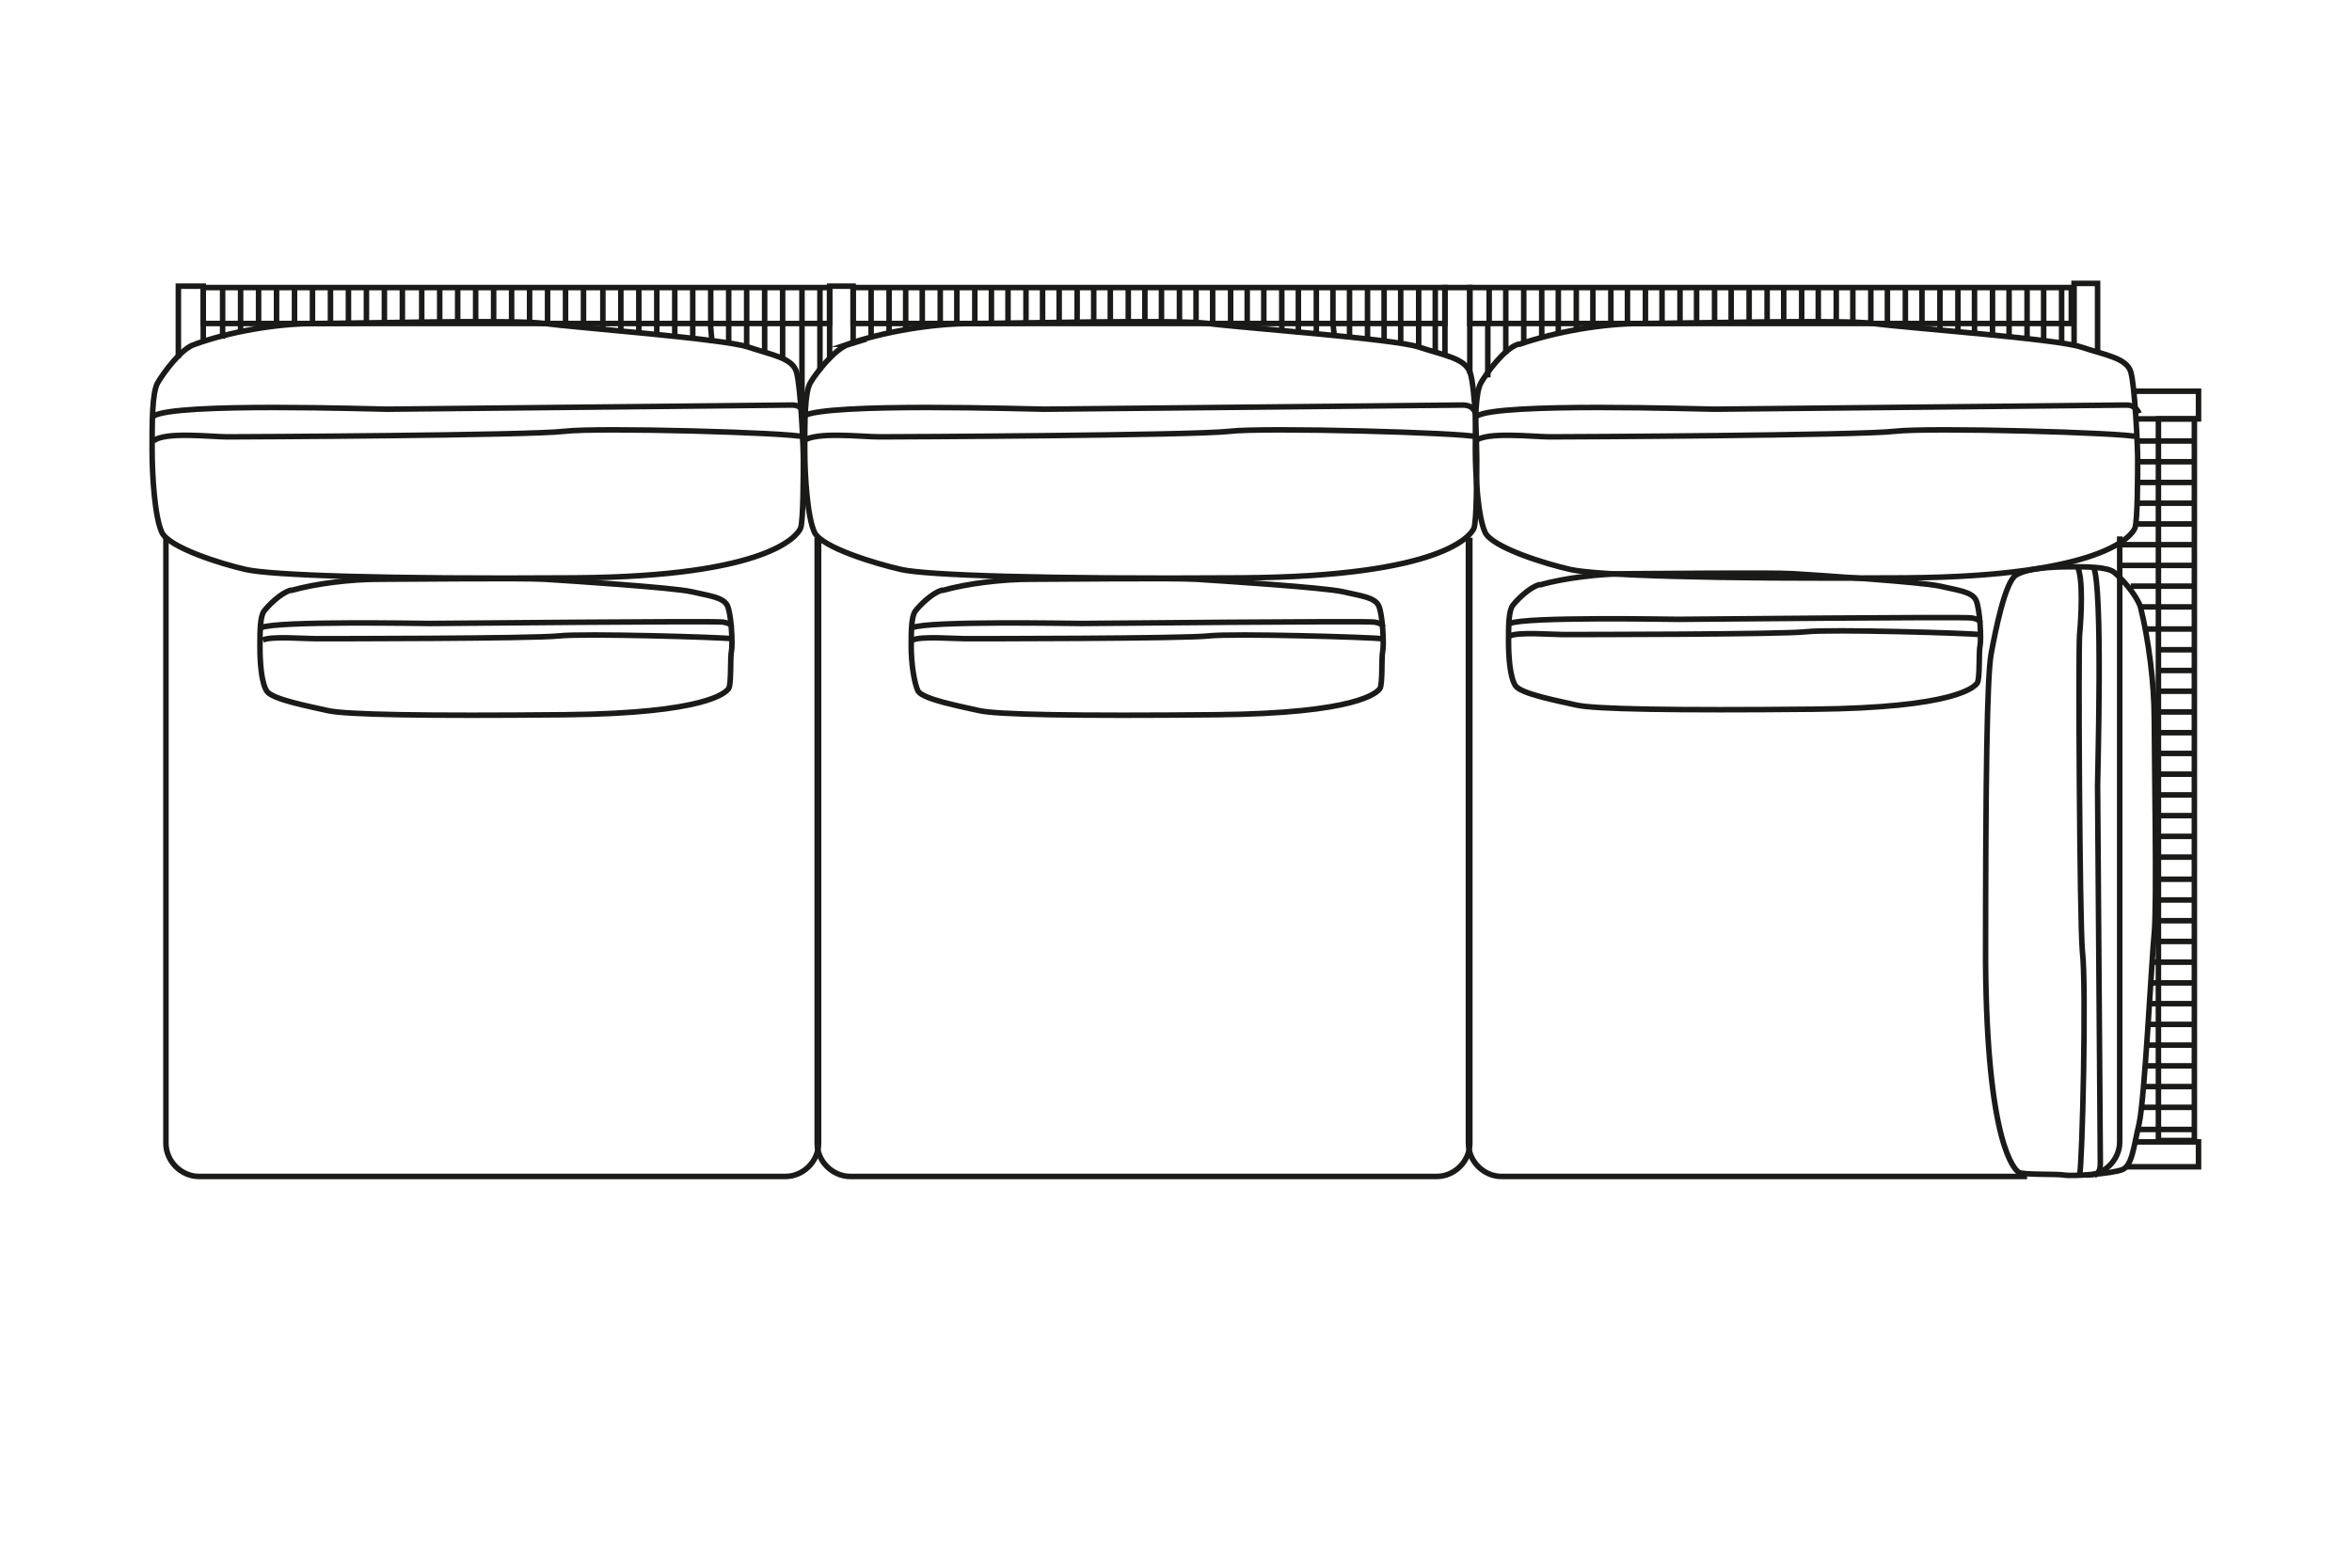 <?xml version="1.0" encoding="UTF-8"?>
<svg id="Laag_1" xmlns="http://www.w3.org/2000/svg" version="1.1" viewBox="0 0 170.1 113.4">
  <!-- Generator: Adobe Illustrator 29.1.0, SVG Export Plug-In . SVG Version: 2.1.0 Build 142)  -->
  <defs>
    <style>
      .st0 {
        fill: none;
        stroke: #1a1a18;
        stroke-miterlimit: 10;
        stroke-width: .4px;
      }
    </style>
  </defs>
  <path class="st0" d="M61.3,24.9c2.6-.9,6.1-1.5,9-1.5s14.9-.3,17.1,0,13.4,1.1,15.2,1.7,3.3.8,3.7,1.8.5,5.4.5,6.3,0,4.5-.2,5-2.2,3.5-16.8,3.6-22.8-.2-24.6-.6-5.8-1.6-6.3-2.7-.7-4-.7-6,0-4.1.4-4.8,1.8-2.5,2.8-2.8Z"/>
  <path class="st0" d="M58.1,30.1c1.6-1,16.6-.5,17.4-.5s29.5-.3,30.3-.3.9.6.9.6"/>
  <path class="st0" d="M106.8,31.6c-.9-.3-15.3-.7-17.9-.4s-24,.4-25.3.4-4.6-.4-5.5.3"/>
  <path class="st0" d="M68.2,42.7c1.8-.5,4.3-.8,6.3-.8s10.4-.1,12,0,9.3.6,10.6.9,2.3.4,2.6,1,.4,2.9.3,3.3,0,2.4-.2,2.7-1.6,1.8-11.8,1.9-15.9,0-17.2-.3-4-.8-4.4-1.4c-.3-.6-.5-2.1-.5-3.2s0-2.2.3-2.6,1.2-1.3,1.9-1.5Z"/>
  <path class="st0" d="M66,45.4c1.1-.5,11.6-.3,12.2-.3s20.6-.2,21.2-.1.6.3.6.3"/>
  <path class="st0" d="M99.9,46.2c-.6-.1-10.7-.4-12.5-.2s-16.8.2-17.6.2-3.2-.2-3.8.1"/>
  <path class="st0" d="M111.4,42.3c1.8-.5,4.3-.8,6.3-.8s10.4-.1,12,0,9.3.6,10.6.9,2.3.4,2.6,1,.4,2.9.3,3.3,0,2.4-.2,2.7-1.6,1.8-11.8,1.9-15.9,0-17.2-.3-4-.8-4.4-1.4-.5-2.1-.5-3.2,0-2.2.3-2.6,1.2-1.3,1.9-1.5Z"/>
  <path class="st0" d="M109.2,45.1c1.1-.5,11.6-.3,12.2-.3s20.6-.2,21.2-.1.6.3.6.3"/>
  <path class="st0" d="M143.1,45.9c-.6-.1-10.7-.4-12.5-.2s-16.8.2-17.6.2-3.2-.2-3.8.1"/>
  <path class="st0" d="M154.8,43.9c.6,2.4,1,5.6,1,8.1s.2,13.5,0,15.5c-.2,2-.7,12.1-1.1,13.8s-.5,3-1.2,3.3-3.6.5-4.2.4-3,0-3.3-.2-2.3-2-2.4-15.2c0-13.2.1-20.6.4-22.3.3-1.6,1-5.2,1.8-5.7s2.6-.6,3.9-.6,2.7,0,3.2.4,1.6,1.6,1.9,2.5Z"/>
  <path class="st0" d="M151.4,41c.7,1.4.3,15,.3,15.8s.2,26.7.2,27.4-.4.8-.4.8"/>
  <path class="st0" d="M150.4,85c.2-.8.5-13.8.2-16.2-.2-2.4-.3-21.8-.2-22.9s.3-4.2-.2-5"/>
  <path class="st0" d="M109.9,24.9c2.6-.9,6-1.5,8.8-1.5s14.7-.3,16.8,0,13.2,1.1,15,1.7,3.3.8,3.6,1.8c.3,1,.5,5.4.5,6.3s0,4.5-.2,5-2.2,3.5-16.6,3.6-22.4-.2-24.2-.6-5.7-1.6-6.2-2.7-.7-4-.7-6,0-4.1.4-4.8,1.7-2.5,2.7-2.8Z"/>
  <path class="st0" d="M106.8,30.1c1.5-1,16.3-.5,17.2-.5s29.1-.3,29.8-.3.9.6.9.6"/>
  <path class="st0" d="M154.6,31.6c-.9-.3-15-.7-17.6-.4s-23.7.4-24.9.4-4.6-.4-5.4.3"/>
  <path class="st0" d="M59.1,38.9v43.8c0,1.3,1.1,2.4,2.4,2.4h42.4c1.3,0,2.4-1.1,2.4-2.4v-43.8"/>
  <path class="st0" d="M150.9,85c1.3,0,2.4-1.1,2.4-2.4v-43.8"/>
  <path class="st0" d="M106.2,38.9v43.8c0,1.3,1.1,2.4,2.4,2.4h38"/>
  <g>
    <polygon class="st0" points="104.5 23.4 63 23.4 61.7 23.4 61.7 20.8 104.5 20.8 104.5 23.4"/>
    <line class="st0" x1="63" y1="20.8" x2="63" y2="24.5"/>
    <line class="st0" x1="64.3" y1="20.8" x2="64.3" y2="24.1"/>
    <line class="st0" x1="65.5" y1="20.8" x2="65.5" y2="23.8"/>
    <line class="st0" x1="66.7" y1="20.8" x2="66.7" y2="23.4"/>
    <line class="st0" x1="68" y1="20.8" x2="68" y2="23.4"/>
    <line class="st0" x1="69.2" y1="20.8" x2="69.2" y2="23.4"/>
    <line class="st0" x1="70.5" y1="20.8" x2="70.5" y2="23.4"/>
    <line class="st0" x1="71.7" y1="20.8" x2="71.7" y2="23.4"/>
    <line class="st0" x1="72.9" y1="20.8" x2="72.9" y2="23.4"/>
    <line class="st0" x1="74.2" y1="20.8" x2="74.2" y2="23.4"/>
    <line class="st0" x1="75.4" y1="20.8" x2="75.4" y2="23.4"/>
    <line class="st0" x1="76.6" y1="20.8" x2="76.6" y2="23.4"/>
    <line class="st0" x1="77.9" y1="20.8" x2="77.9" y2="23.4"/>
    <line class="st0" x1="79.1" y1="20.8" x2="79.1" y2="23.4"/>
    <line class="st0" x1="80.3" y1="20.8" x2="80.3" y2="23.4"/>
    <line class="st0" x1="81.6" y1="20.8" x2="81.6" y2="23.4"/>
    <line class="st0" x1="82.8" y1="20.8" x2="82.8" y2="23.4"/>
    <line class="st0" x1="84" y1="20.8" x2="84" y2="23.4"/>
    <line class="st0" x1="85.3" y1="20.8" x2="85.3" y2="23.4"/>
    <line class="st0" x1="86.5" y1="20.8" x2="86.5" y2="23.4"/>
    <line class="st0" x1="87.7" y1="20.8" x2="87.7" y2="23.4"/>
    <line class="st0" x1="89" y1="20.8" x2="89" y2="23.4"/>
    <line class="st0" x1="90.2" y1="20.8" x2="90.2" y2="23.4"/>
    <line class="st0" x1="91.4" y1="20.8" x2="91.4" y2="23.4"/>
    <polyline class="st0" points="92.7 20.8 92.7 23.4 92.7 24"/>
    <line class="st0" x1="93.9" y1="20.8" x2="93.9" y2="23.4"/>
    <polyline class="st0" points="95.2 20.8 95.2 23.4 95.2 24.2"/>
    <polyline class="st0" points="96.4 20.8 96.4 23.4 96.5 24.3"/>
    <polyline class="st0" points="97.6 20.8 97.6 23.4 97.6 24.4"/>
    <polyline class="st0" points="98.9 20.8 98.9 23.4 98.9 24.6"/>
    <polyline class="st0" points="100.1 20.8 100.1 23.4 100.1 24.7"/>
    <polyline class="st0" points="101.3 20.8 101.3 23.4 101.3 24.9"/>
    <polyline class="st0" points="102.6 20.8 102.6 23.4 102.6 25.1"/>
    <polyline class="st0" points="103.8 20.8 103.8 23.4 103.8 25.5"/>
  </g>
  <g>
    <polygon class="st0" points="149.8 23.4 107.6 23.4 106.3 23.4 106.3 20.8 149.8 20.8 149.8 23.4"/>
    <line class="st0" x1="107.7" y1="20.8" x2="107.7" y2="23.4"/>
    <polyline class="st0" points="108.9 20.8 108.9 23.4 108.9 25.6"/>
    <polyline class="st0" points="110.2 20.8 110.2 23.4 110.2 24.8"/>
    <polyline class="st0" points="111.5 20.8 111.5 23.4 111.5 24.5"/>
    <polyline class="st0" points="112.7 20.8 112.7 23.4 112.7 24.2"/>
    <polyline class="st0" points="114 20.8 114 23.4 114 23.9"/>
    <line class="st0" x1="115.2" y1="20.8" x2="115.2" y2="23.4"/>
    <line class="st0" x1="116.5" y1="20.8" x2="116.5" y2="23.4"/>
    <line class="st0" x1="117.7" y1="20.8" x2="117.7" y2="23.4"/>
    <line class="st0" x1="119" y1="20.8" x2="119" y2="23.4"/>
    <line class="st0" x1="120.2" y1="20.8" x2="120.2" y2="23.4"/>
    <line class="st0" x1="121.5" y1="20.8" x2="121.5" y2="23.4"/>
    <line class="st0" x1="122.7" y1="20.8" x2="122.7" y2="23.4"/>
    <line class="st0" x1="124" y1="20.8" x2="124" y2="23.4"/>
    <line class="st0" x1="125.2" y1="20.8" x2="125.2" y2="23.4"/>
    <line class="st0" x1="126.5" y1="20.8" x2="126.5" y2="23.4"/>
    <line class="st0" x1="127.8" y1="20.8" x2="127.8" y2="23.4"/>
    <line class="st0" x1="129" y1="20.8" x2="129" y2="23.4"/>
    <line class="st0" x1="130.3" y1="20.8" x2="130.3" y2="23.4"/>
    <line class="st0" x1="131.5" y1="20.8" x2="131.5" y2="23.4"/>
    <line class="st0" x1="132.8" y1="20.8" x2="132.8" y2="23.4"/>
    <line class="st0" x1="134" y1="20.8" x2="134" y2="23.4"/>
    <line class="st0" x1="135.3" y1="20.8" x2="135.3" y2="23.4"/>
    <line class="st0" x1="136.5" y1="20.8" x2="136.5" y2="23.4"/>
    <line class="st0" x1="137.8" y1="20.8" x2="137.8" y2="23.4"/>
    <polyline class="st0" points="139 20.8 139 23.4 139 23.8"/>
    <polyline class="st0" points="140.3 20.8 140.3 23.4 140.3 23.9"/>
    <polyline class="st0" points="141.6 20.8 141.6 23.4 141.6 24"/>
    <polyline class="st0" points="142.8 20.8 142.8 23.4 142.8 24.2"/>
    <polyline class="st0" points="144.1 20.8 144.1 23.4 144.1 24.3"/>
    <polyline class="st0" points="145.3 20.8 145.3 23.4 145.3 24.4"/>
    <polyline class="st0" points="146.6 20.8 146.6 23.4 146.6 24.5"/>
    <polyline class="st0" points="147.8 20.8 147.8 23.4 147.8 24.7"/>
    <polyline class="st0" points="149.1 20.8 149.1 23.4 149.1 24.9"/>
  </g>
  <g>
    <polygon class="st0" points="156.1 82.5 156.1 31.8 156.1 30.3 158.7 30.3 158.7 82.5 156.1 82.5"/>
    <line class="st0" x1="158.7" y1="31.9" x2="154.6" y2="31.9"/>
    <line class="st0" x1="158.7" y1="33.4" x2="154.6" y2="33.4"/>
    <line class="st0" x1="158.7" y1="34.9" x2="154.6" y2="34.9"/>
    <line class="st0" x1="158.7" y1="36.4" x2="154.6" y2="36.4"/>
    <line class="st0" x1="158.7" y1="37.9" x2="154.6" y2="37.9"/>
    <line class="st0" x1="158.7" y1="39.4" x2="153.3" y2="39.4"/>
    <line class="st0" x1="158.7" y1="40.9" x2="153.3" y2="40.9"/>
    <line class="st0" x1="158.7" y1="42.4" x2="154.1" y2="42.4"/>
    <line class="st0" x1="158.7" y1="43.9" x2="154.8" y2="43.9"/>
    <line class="st0" x1="158.7" y1="45.5" x2="155.2" y2="45.5"/>
    <line class="st0" x1="158.7" y1="47" x2="156.1" y2="47"/>
    <line class="st0" x1="158.7" y1="48.5" x2="156.1" y2="48.5"/>
    <line class="st0" x1="158.7" y1="50" x2="156.1" y2="50"/>
    <line class="st0" x1="158.7" y1="51.5" x2="156.1" y2="51.5"/>
    <line class="st0" x1="158.7" y1="53" x2="156.1" y2="53"/>
    <line class="st0" x1="158.7" y1="54.5" x2="156.1" y2="54.5"/>
    <line class="st0" x1="158.7" y1="56" x2="156.1" y2="56"/>
    <line class="st0" x1="158.7" y1="57.5" x2="156.1" y2="57.5"/>
    <line class="st0" x1="158.7" y1="59" x2="156.1" y2="59"/>
    <line class="st0" x1="158.7" y1="60.5" x2="156.1" y2="60.5"/>
    <line class="st0" x1="158.7" y1="62" x2="156.1" y2="62"/>
    <line class="st0" x1="158.7" y1="63.6" x2="156.1" y2="63.6"/>
    <line class="st0" x1="158.7" y1="65.1" x2="156.1" y2="65.1"/>
    <line class="st0" x1="158.7" y1="66.6" x2="156.1" y2="66.6"/>
    <line class="st0" x1="158.7" y1="68.1" x2="156.1" y2="68.1"/>
    <line class="st0" x1="158.7" y1="69.6" x2="155.7" y2="69.6"/>
    <line class="st0" x1="158.7" y1="71.1" x2="155.5" y2="71.1"/>
    <line class="st0" x1="158.7" y1="72.6" x2="155.5" y2="72.6"/>
    <line class="st0" x1="158.7" y1="74.1" x2="155.3" y2="74.1"/>
    <line class="st0" x1="158.7" y1="75.6" x2="155.3" y2="75.6"/>
    <line class="st0" x1="158.7" y1="77.1" x2="155.1" y2="77.1"/>
    <line class="st0" x1="158.7" y1="78.6" x2="155" y2="78.6"/>
    <line class="st0" x1="158.7" y1="80.1" x2="154.9" y2="80.1"/>
    <line class="st0" x1="158.7" y1="81.7" x2="154.6" y2="81.7"/>
  </g>
  <polyline class="st0" points="104.5 25.7 104.5 20.8 106.3 20.8 106.3 27"/>
  <polyline class="st0" points="60 25.9 60 20.7 61.7 20.7 61.7 24.8"/>
  <polyline class="st0" points="150 25 150 20.5 151.7 20.5 151.7 25.5"/>
  <polyline class="st0" points="154.4 28.3 159 28.3 159 30.3 154.5 30.3"/>
  <polyline class="st0" points="154.4 82.6 159 82.6 159 84.4 153.8 84.4"/>
  <line class="st0" x1="107.6" y1="23.4" x2="107.6" y2="27.3"/>
  <line class="st0" x1="93.9" y1="23.4" x2="93.9" y2="24.2"/>
  <path class="st0" d="M14.1,24.9c2.5-.9,5.9-1.5,8.7-1.5s14.4-.3,16.6,0,12.9,1.1,14.7,1.7,3.2.8,3.5,1.8.5,5.4.5,6.3c0,.9,0,4.5-.2,5s-2.2,3.5-16.3,3.6-22-.2-23.8-.6-5.6-1.6-6.1-2.7-.7-4-.7-6,0-4.1.4-4.8,1.7-2.5,2.7-2.8Z"/>
  <path class="st0" d="M11.1,30.1c1.5-1,16.1-.5,16.9-.5s28.6-.3,29.3-.3.9.6.9.6"/>
  <path class="st0" d="M58.1,31.6c-.8-.3-14.8-.7-17.3-.4s-23.3.4-24.4.4-4.5-.4-5.3.3"/>
  <path class="st0" d="M21.1,42.7c1.8-.5,4.3-.8,6.3-.8s10.4-.1,12,0,9.3.6,10.6.9,2.3.4,2.6,1,.4,2.9.3,3.3,0,2.4-.2,2.7-1.6,1.8-11.8,1.9-15.9,0-17.2-.3-4-.8-4.4-1.4-.5-2.1-.5-3.2,0-2.2.3-2.6,1.2-1.3,1.9-1.5Z"/>
  <path class="st0" d="M18.9,45.4c1.1-.5,11.6-.3,12.2-.3s20.6-.2,21.2-.1.6.3.6.3"/>
  <path class="st0" d="M52.9,46.2c-.6-.1-10.7-.4-12.5-.2s-16.8.2-17.6.2-3.2-.2-3.8.1"/>
  <path class="st0" d="M12,38.9v43.8c0,1.3,1.1,2.4,2.4,2.4h42.4c1.3,0,2.4-1.1,2.4-2.4v-43.8"/>
  <g>
    <polygon class="st0" points="60 23.4 16 23.4 14.7 23.4 14.7 20.8 60 20.8 60 23.4"/>
    <line class="st0" x1="16.1" y1="20.8" x2="16.1" y2="24.5"/>
    <line class="st0" x1="17.4" y1="20.8" x2="17.4" y2="24.1"/>
    <line class="st0" x1="18.7" y1="20.8" x2="18.7" y2="23.8"/>
    <line class="st0" x1="20" y1="20.8" x2="20" y2="23.4"/>
    <line class="st0" x1="21.3" y1="20.8" x2="21.3" y2="23.4"/>
    <line class="st0" x1="22.6" y1="20.8" x2="22.6" y2="23.4"/>
    <line class="st0" x1="23.9" y1="20.8" x2="23.9" y2="23.4"/>
    <line class="st0" x1="25.2" y1="20.8" x2="25.2" y2="23.4"/>
    <line class="st0" x1="26.5" y1="20.8" x2="26.5" y2="23.4"/>
    <line class="st0" x1="27.8" y1="20.8" x2="27.8" y2="23.4"/>
    <line class="st0" x1="29.1" y1="20.8" x2="29.1" y2="23.4"/>
    <line class="st0" x1="30.5" y1="20.8" x2="30.5" y2="23.4"/>
    <line class="st0" x1="31.8" y1="20.8" x2="31.8" y2="23.4"/>
    <line class="st0" x1="33.1" y1="20.8" x2="33.1" y2="23.4"/>
    <line class="st0" x1="34.4" y1="20.8" x2="34.4" y2="23.4"/>
    <line class="st0" x1="35.7" y1="20.8" x2="35.7" y2="23.4"/>
    <line class="st0" x1="37" y1="20.8" x2="37" y2="23.4"/>
    <line class="st0" x1="38.3" y1="20.8" x2="38.3" y2="23.4"/>
    <line class="st0" x1="39.6" y1="20.8" x2="39.6" y2="23.4"/>
    <line class="st0" x1="40.9" y1="20.8" x2="40.9" y2="23.4"/>
    <line class="st0" x1="42.2" y1="20.8" x2="42.2" y2="23.4"/>
    <polyline class="st0" points="43.6 20.8 43.6 23.4 43.6 23.9"/>
    <polyline class="st0" points="44.9 20.8 44.9 23.4 44.9 24"/>
    <polyline class="st0" points="46.2 20.8 46.2 23.4 46.2 24.2"/>
    <polyline class="st0" points="47.5 20.8 47.5 23.6 47.5 24.3"/>
    <line class="st0" x1="48.8" y1="20.8" x2="48.8" y2="23.4"/>
    <polyline class="st0" points="50.1 20.8 50.1 23.6 50.1 24.6"/>
    <polyline class="st0" points="51.4 20.8 51.4 23.7 51.5 24.8"/>
    <polyline class="st0" points="52.7 20.8 52.7 23.7 52.7 24.9"/>
    <polyline class="st0" points="54 20.8 54 23.7 54 25.1"/>
    <polyline class="st0" points="55.3 20.8 55.3 23.9 55.3 25.5"/>
    <polyline class="st0" points="56.6 20.8 56.6 24 56.6 25.9"/>
    <polyline class="st0" points="58 20.8 58 26 58 29.5"/>
    <polyline class="st0" points="59.3 20.8 59.3 24.1 59.3 26.8"/>
  </g>
  <polyline class="st0" points="12.9 25.9 12.9 20.7 14.7 20.7 14.7 24.8"/>
  <line class="st0" x1="48.8" y1="23.4" x2="48.8" y2="24.2"/>
</svg>